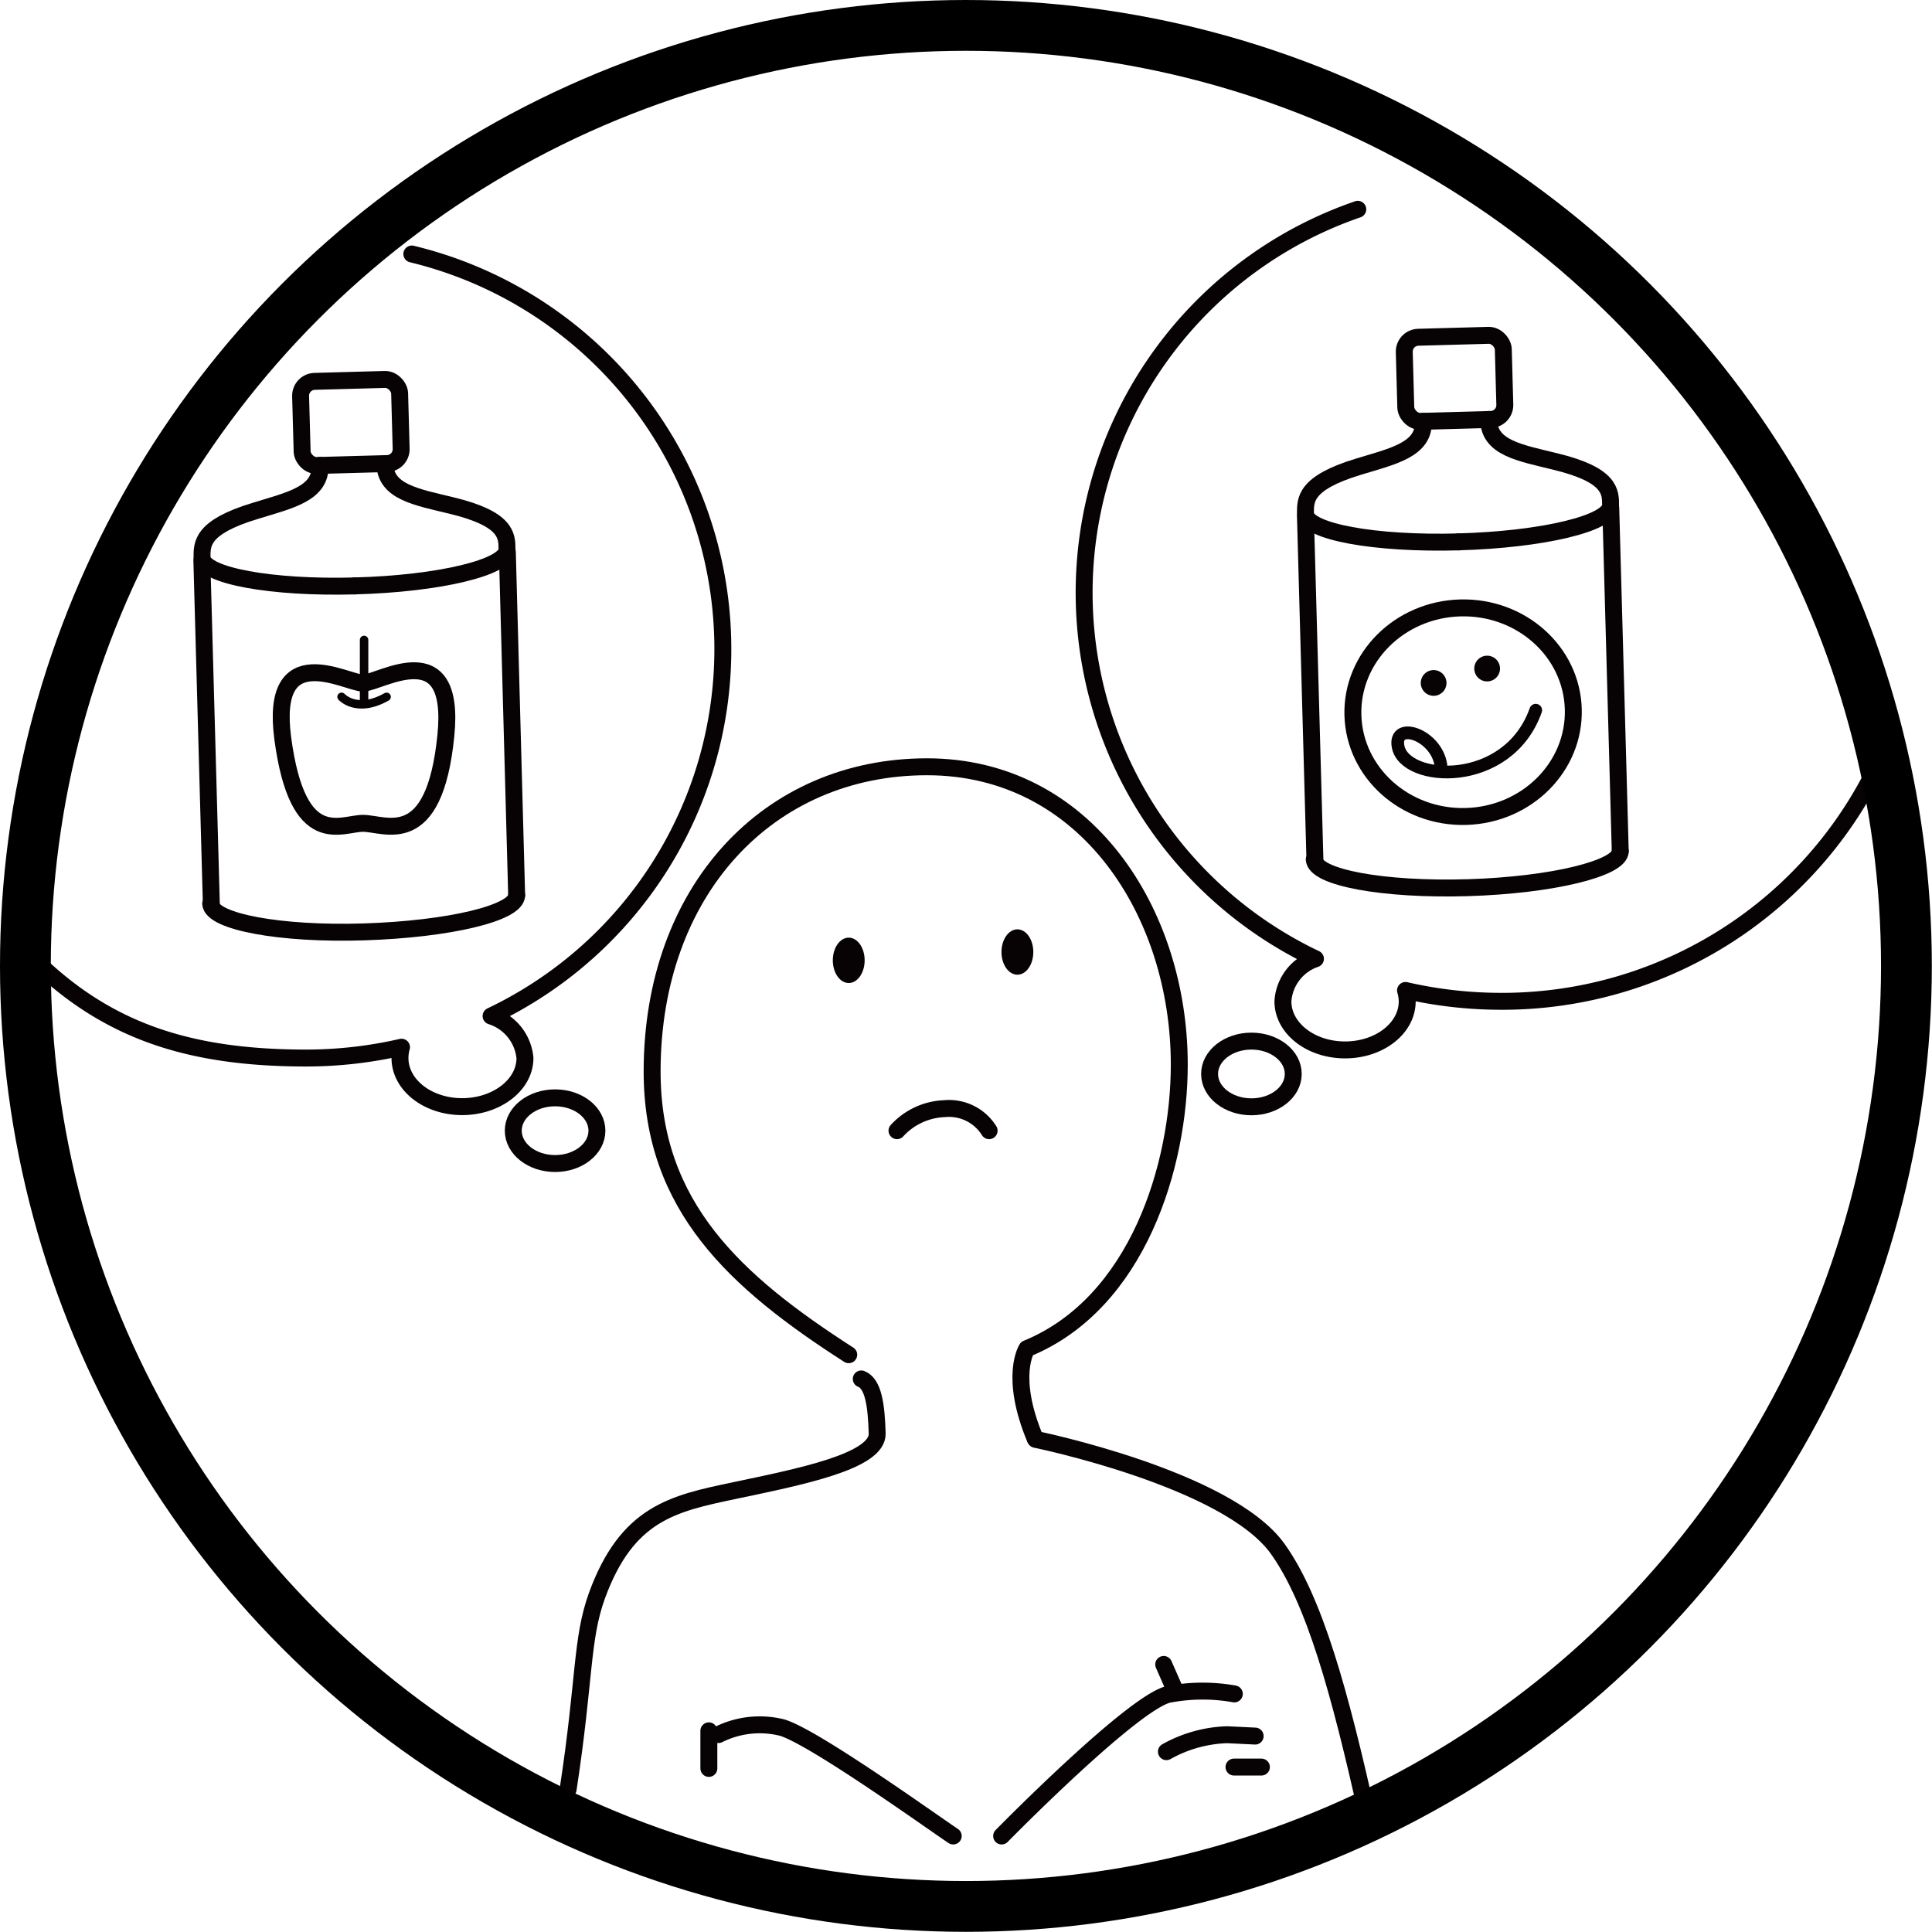 <svg xmlns="http://www.w3.org/2000/svg" viewBox="0 0 114.09 114.09"><defs><style>.cls-1,.cls-3,.cls-4,.cls-5{fill:none;stroke-linecap:round;stroke-linejoin:round;}.cls-1,.cls-3,.cls-4{stroke:#070305;}.cls-2{fill:#070305;}.cls-3{stroke-width:0.75px;}.cls-4{stroke-width:0.5px;}.cls-5{stroke:#000;stroke-width:3px;}</style></defs><g id="レイヤー_2" data-name="レイヤー 2"><g id="レイヤー_6" data-name="レイヤー 6"><path class="cls-1" d="M33.55,105.66c1-6.54.77-8.85,1.7-11.43,1.78-4.87,4.48-5.44,8.09-6.2,3.84-.81,8.51-1.72,8.46-3.38s-.22-2.94-.94-3.22"/><path class="cls-1" d="M80.77,107.34c-1.66-7.47-3.16-12.86-5.32-15.88C72.47,87.31,61.16,85,61.16,85"/><path class="cls-1" d="M50.12,80c-6.68-4.29-11.61-8.76-11.61-16.72,0-10.68,6.85-18,16.23-18s14.9,8.61,14.9,17.59c0,5.91-2.43,14.08-9,16.77,0,0-1.06,1.61.49,5.32"/><ellipse class="cls-2" cx="50.12" cy="56.71" rx="0.94" ry="1.34"/><ellipse class="cls-2" cx="60.08" cy="56.22" rx="0.94" ry="1.34"/><path class="cls-1" d="M58.41,66.77a2.79,2.79,0,0,0-2.64-1.3,4,4,0,0,0-2.8,1.3"/><path class="cls-1" d="M59.15,108.42s8.07-8.23,10-8.39a10.67,10.67,0,0,1,3.74,0"/><path class="cls-1" d="M68.88,103.44a7.84,7.84,0,0,1,3.58-1l1.66.08"/><line class="cls-1" x1="72.87" y1="104.35" x2="74.49" y2="104.35"/><line class="cls-1" x1="41.86" y1="102.21" x2="41.86" y2="104.43"/><line class="cls-1" x1="69.37" y1="99.77" x2="68.72" y2="98.29"/><path class="cls-1" d="M42.43,102.43a5.45,5.45,0,0,1,3.76-.41c1.91.58,8.85,5.57,10.1,6.4"/><path class="cls-1" d="M86.16,32c-5,.14-9-.61-9.07-1.66,0-.81-.07-1.81,3.13-2.78,2-.61,3.91-1,3.83-2.68"/><path class="cls-1" d="M86.11,32c5-.14,9-1.1,9-2.16,0-.8,0-1.8-3.28-2.59-2.07-.51-3.91-.8-3.92-2.48"/><path class="cls-1" d="M95.68,50.27c0,1-4,2-9,2.15s-9-.6-9.07-1.66"/><line class="cls-1" x1="77.65" y1="50.76" x2="77.09" y2="30.5"/><line class="cls-1" x1="95.12" y1="30" x2="95.68" y2="50.27"/><ellipse class="cls-1" cx="86.4" cy="42.06" rx="6.51" ry="6.16" transform="translate(-1.12 2.38) rotate(-1.57)"/><rect class="cls-1" x="82.97" y="19.86" width="5.85" height="4.97" rx="0.85" transform="translate(-0.58 2.36) rotate(-1.57)"/><path class="cls-3" d="M90.69,41.94c-1.64,4.63-7.75,4.27-8.13,2.14-.28-1.53,2.26-.72,2.53,1.11"/><circle class="cls-2" cx="84.66" cy="40.33" r="0.76"/><circle class="cls-2" cx="87.82" cy="39.48" r="0.76"/><path class="cls-1" d="M21,34.6c-5,.14-9-.61-9.07-1.66,0-.8-.07-1.8,3.14-2.77,2-.62,3.9-1,3.83-2.69"/><path class="cls-1" d="M20.94,34.6c5-.13,9-1.1,9-2.15,0-.81,0-1.81-3.29-2.6-2.06-.5-3.9-.8-3.92-2.47"/><path class="cls-1" d="M30.51,52.87c0,1.05-4,2-9,2.16s-9-.61-9.07-1.66"/><line class="cls-1" x1="12.48" y1="53.37" x2="11.92" y2="33.1"/><line class="cls-1" x1="29.96" y1="32.6" x2="30.51" y2="52.87"/><rect class="cls-1" x="17.8" y="22.46" width="5.85" height="4.97" rx="0.85" transform="translate(-0.68 0.58) rotate(-1.57)"/><path class="cls-1" d="M26.33,43.43c-.68,6.83-3.58,5.19-4.89,5.19s-3.85,1.62-4.74-5c-.8-6,3.76-3.28,4.74-3.28S26.94,37.36,26.33,43.43Z"/><line class="cls-4" x1="21.5" y1="37.79" x2="21.5" y2="41.37"/><path class="cls-4" d="M20.17,41.15s.89,1,2.66,0"/><path class="cls-1" d="M1.5,56.14C6,60.82,11,62.48,18.1,62.48a25.19,25.19,0,0,0,5.61-.64,2.3,2.3,0,0,0-.09.64c0,1.59,1.64,2.87,3.67,2.87S31,64.07,31,62.48A2.88,2.88,0,0,0,29,60,24,24,0,0,0,24.32,15"/><ellipse class="cls-1" cx="32.78" cy="66.77" rx="2.47" ry="1.94"/><path class="cls-1" d="M111.65,43.39A24.58,24.58,0,0,1,88.58,59.13,25.25,25.25,0,0,1,83,58.49a2.31,2.31,0,0,1,.1.64c0,1.59-1.64,2.87-3.67,2.87s-3.67-1.28-3.67-2.87a2.84,2.84,0,0,1,1.92-2.51,23.94,23.94,0,0,1,2.5-44.26"/><ellipse class="cls-1" cx="73.9" cy="63.42" rx="2.47" ry="1.94"/><circle class="cls-5" cx="57.04" cy="57.04" r="55.54"/></g></g></svg>